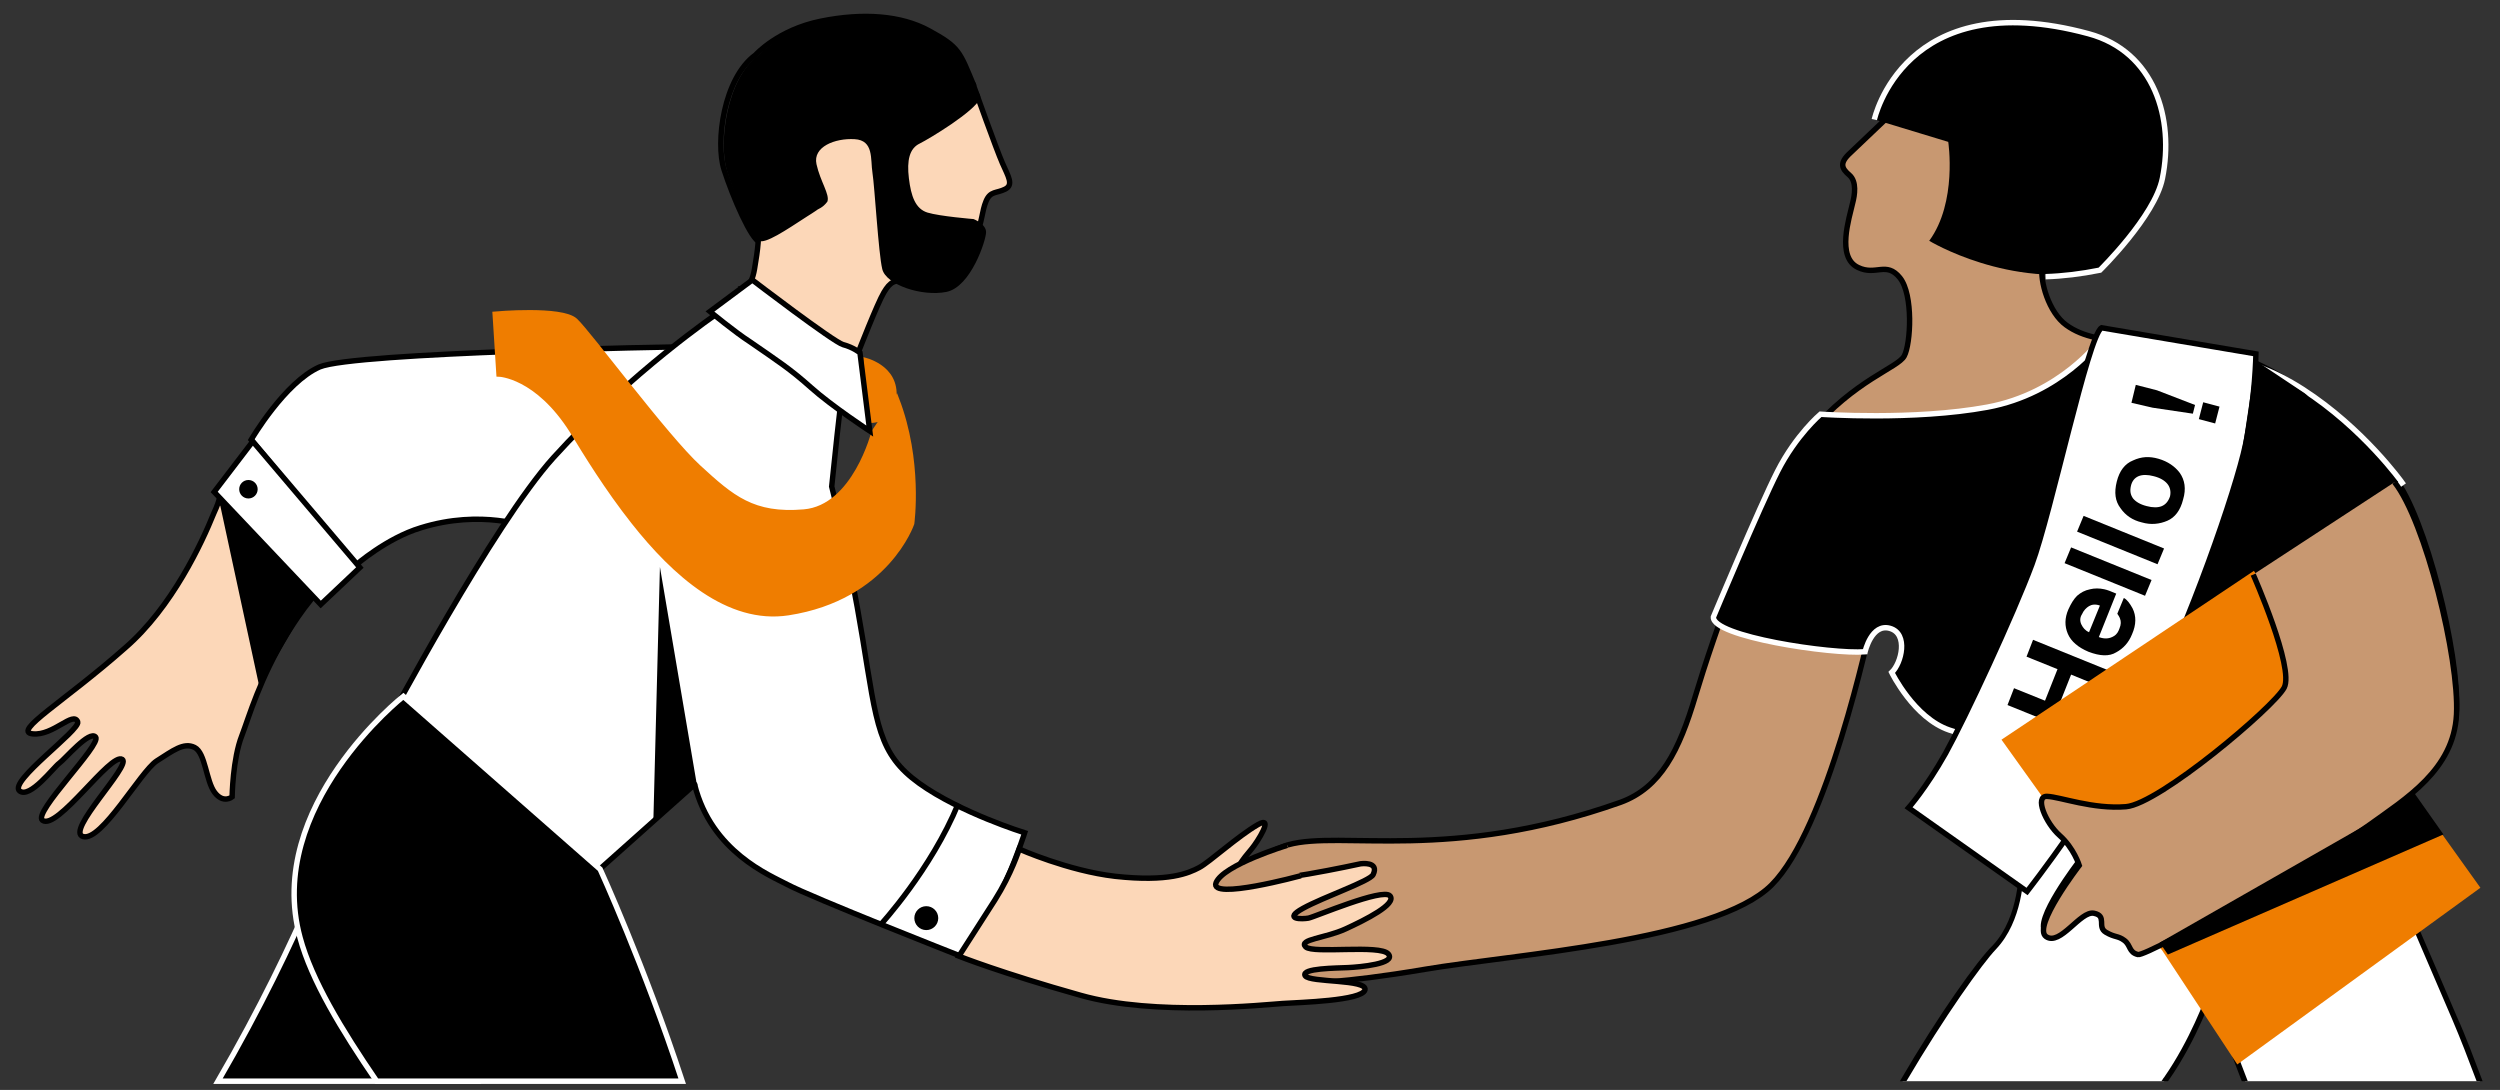<?xml version="1.0" encoding="utf-8"?>
<!-- Generator: Adobe Illustrator 27.2.0, SVG Export Plug-In . SVG Version: 6.00 Build 0)  -->
<svg version="1.1" id="Calque_1" xmlns="http://www.w3.org/2000/svg" xmlns:xlink="http://www.w3.org/1999/xlink" x="0px" y="0px"
	 viewBox="0 0 459.9 200.5" style="enable-background:new 0 0 459.9 200.5;" xml:space="preserve">
<rect x="0" y="0" width="459.9" height="200.5" fill="#333333" stroke="none"/>
<style type="text/css">
	.st0{fill:#FCD7B8;stroke:#000000;stroke-miterlimit:10;}
	.st1{fill:#FFFFFF;}
	.st2{fill:#C89871;stroke:#000000;stroke-miterlimit:10;}
	.st3{fill:#FFFFFF;stroke:#000000;stroke-miterlimit:10;}
	.st4{fill:#EF7D00;}
	.st5{fill:none;stroke:#000000;stroke-miterlimit:10;}
	.st6{stroke:#FFFFFF;stroke-miterlimit:10;}
	.st7{fill:#EF7D00;stroke:#EF7D00;stroke-miterlimit:10;}
	.st8{fill:none;stroke:#FFFFFF;stroke-miterlimit:10;}
</style>
<path class="st0" d="M179.3,16.3c0,0,4,11.2,5.1,13.7c1.1,2.5,2.1,4,0.5,4.8c-1.6,0.8-2.7,0.3-3.5,2.2s-0.7,3.9-1.9,6.5
	c-1.2,2.7-9.8,8-12.4,8s-3.3,0.3-4.5,2.3s-4.7,11-4.7,11s-15.8-6.2-21.1-11.7c0,0,1.4-0.1,2-3.6c0.6-3.6,1-6.2,0.5-9.2
	c-0.5-3,4.3-11.4,7.3-15.3c3-3.9,16-7.1,19.5-8.3c3.6-1.2,7.4-2,9.9-0.7C178.7,17.3,179.3,16.3,179.3,16.3z"/>
<g>
	<path class="st1" d="M456.2,198.9c-1.5-4.1-3.1-8.1-4.6-11.6c-5.9-13.8-14.7-34-14.7-34l-31.8,24c0,0,3.2,9.6,7.9,21.6H456.2z"/>
	<path d="M412.4,198.9h1.1c-4.2-10.8-7.2-19.6-7.8-21.4l31-23.4c1.5,3.4,9.1,21,14.4,33.4c1.5,3.5,3,7.4,4.5,11.4h1.1
		c-1.6-4.2-3.1-8.3-4.7-11.8c-5.8-13.6-14.6-33.8-14.7-34l-0.3-0.6l-32.6,24.6l0.1,0.3C404.6,177.6,407.8,187.1,412.4,198.9z"/>
</g>
<g>
	<path class="st1" d="M350,198.9h48.1c0.1-0.1,0.2-0.3,0.3-0.4c5.5-7.7,8.3-16.3,8.3-16.3l-24.1-32.7l-10.9,10c0,0,0.3,9.3-5,14.8
		C364.2,176.9,357.1,186.9,350,198.9z"/>
	<path d="M349.5,198.9h1.2c7-11.9,14-21.7,16.5-24.3c4.9-5.2,5.1-13.4,5.1-15l10.3-9.4l23.6,32c-0.5,1.4-3.3,9.1-8.1,16
		c-0.2,0.2-0.3,0.5-0.5,0.7h1.2c0,0,0.1-0.1,0.1-0.1c5.4-7.7,8.3-16.4,8.4-16.5l0.1-0.2l-24.6-33.4l-11.4,10.5l0,0.2
		c0,0.1,0.2,9.2-4.8,14.5C363.8,176.6,356.6,186.7,349.5,198.9z"/>
</g>
<path class="st2" d="M348.7,20.2c0,0-6.3,6-8.3,7.9c-2.1,1.9-1.6,2.9-0.2,4.1c1.4,1.2,1,3.7,0.6,5.2c-0.6,2.7-3,9.9,1,11.8
	c3.3,1.6,5.2-1.2,7.7,1.9c2.5,3.1,2,12.2,0.8,14.4c-1.2,2.2-9,4.3-17.4,14.1s-18,38.4-21,48.4c-3,10.1-6.4,16.9-13.8,19.6
	c-31.3,11.1-51.4,5.1-61.1,7.8c-4.7,1.3-18.6,10.1-14.9,11.9s8.6,0.4,12.3-0.3c3.7-0.7,5.6,13.8,5.6,13.8s6.3,0.2,22.2-2.5
	s53.4-5.2,63.7-15.5s17.8-45.9,18.6-49c0.8-3.1,69.7-9.8,69.7-9.8s7.9,18.1,6,21.7c-1.9,3.6-23,21.4-29.1,21.9
	c-6,0.5-12.1-1.8-14.5-1.9c-2.4-0.2-0.3,4.9,2.3,7.2c2.6,2.3,3.6,5.5,3.6,5.5s-8.7,11.3-6.1,13.1c2.6,1.8,6.3-4.8,8.8-4.3
	s0.5,2.5,2.2,3.5c1.7,1,2.2,0.6,3.4,1.5c1.2,0.9,0.8,2.2,2.5,2.6c1.7,0.4,35.8-18.9,42.5-23.8c6.8-4.9,15.6-10.2,16.1-20.4
	c0.5-10.3-5.7-35.5-11.4-42.7c-5.7-7.2-18.7-20.1-31.3-23.1s-22.8-0.4-29.1-5c-3.2-2.3-4.9-8.1-4.4-10.9c0.5-2.8,8.6-7.5,5.5-18.9
	C378,18.8,348.7,20.2,348.7,20.2z"/>
<path class="st3" d="M46.2,80.9c0,0,6.2-10.6,12.6-13.4c6.4-2.7,66.2-3.7,66.2-3.7L97.3,97c0,0-8.7-3.4-19.9,0.1
	C71.1,99,65.4,104,65.4,104L46.2,80.9z"/>
<path d="M150.2,38.7c-0.6,0.4-1.2,0.8-1.7,1.1c-4,2.6-7.7,5.1-8.9,4.5c-1.4-0.7-4.4-8.1-5.9-13s-0.1-16.8,5.8-21.1
	c0,0,4.1-4.6,12-6.2c7.9-1.6,14.9-1.1,19.8,1.7c3.6,2.1,7.1,6.9,8.2,10.2c0.4,1.1,1,1.6,0.8,2.2c-1,2.4-9.3,7.4-11.1,8.3
	c-1.9,0.9-2.4,3.1-2,6.4s1.2,5.6,3.4,6.3c2.3,0.7,8.5,1.2,8.5,1.2s2.3,0.9,2.3,2.4c0,1.5-2.8,10.1-7.3,11
	c-4.5,0.9-11.1-1.3-11.8-4.2c-0.7-2.9-1.4-15.2-1.8-17.7s0.3-6-3.3-6.2c-3.6-0.2-7.7,1.4-7,4.6s2.5,5.6,2,6.9
	C151.3,38.3,150.5,38.4,150.2,38.7z"/>
<path class="st4" d="M158.8,65.7c0,0,6.8,1.3,6.1,7.7c-0.6,4.9-5.2,4.4-5.2,4.4L158.8,65.7z"/>
<path class="st3" d="M154,80l-1,9.5c0,0,3.1,12.1,5.7,28c2.6,15.9,2.9,21.2,10.4,26.6s19.4,9.1,19.4,9.1s-4.8,15.3-12,22.6
	c0,0-27.2-10.7-31.7-13.1c-3.2-1.7-13.9-6-17-18.3c-0.1-0.4,0-0.1,0-0.1l-19.5,17.4l-37.1-28.5c0,0,19.5-36.7,30.6-49
	c14.3-15.8,30.4-26.7,30.4-26.7l22.4,17.2L154,80z"/>
<polygon points="121.4,104.3 128.1,143.8 120.2,150.7 "/>
<polygon class="st3" points="59,111.2 66.2,104.4 46.5,81.2 39.4,90.5 "/>
<circle cx="45.7" cy="90" r="1.7"/>
<path class="st0" d="M40.3,92c0,0-0.3,1-1,2.5c-2.1,5.2-7.6,17.2-16.3,24.7C11.8,129.1,2.2,134.6,6,135s7.5-4.3,8.3-2.2
	c0.5,1.5-12.8,11-10.7,12.7c1.9,1.5,6.3-4.4,7.3-5.1c1-0.7,5.6-6.2,6.7-4.8c1.1,1.4-11.6,13.9-9.8,15.3c2.7,2,12.6-12.6,14.7-11.2
	c1.7,1.1-10.6,13.3-7.2,14.2c3.4,0.9,10.5-11.9,13.5-13.9c3-1.9,5-3.5,7-2.5c2,1,2.1,6.2,3.7,8.3c1.6,2.1,3.2,0.8,3.2,0.8
	s0.1-7,1.8-11.3c1.3-3.4,3.3-10.5,8.3-18.7c1.3-2.1,2.7-4.2,4.4-6.3L40.3,92z"/>
<path class="st5" d="M162,170.1c0,0,9.3-10.1,14.3-22.3"/>
<circle cx="170.4" cy="168.9" r="2.2"/>
<path class="st0" d="M187.5,156.2c0,0,9,4,17.6,5c9.9,1.1,13.6-0.6,15.5-1.6c1.9-1,7-5.7,10.8-7.9c3.1-1.8-0.1,3.2-1.1,4.4
	c-1.6,2-4,4.3-1.3,5.6c2.7,1.3,21.3-2.8,21.3-2.8s3.5-0.5,2.3,2c-0.6,1.2-9.1,4.1-12.9,6.2s-0.1,2,1,1.8c1.1-0.2,13.7-5.6,15-4.1
	s-4.5,4.4-8.2,6.1c-3.7,1.7-8.7,1.9-7.3,3.3c1.4,1.3,13.7-0.5,15.2,1.3s-5.3,2.4-7.4,2.5s-8.7,0.1-7.9,1.5c0.8,1.3,11.5,0.6,11,2.6
	c-0.5,2-12,2.3-15.1,2.5c-3.1,0.2-23.5,2.4-37.2-1.5c-14.6-4.1-22.4-7.2-22.4-7.2s5.3-8.3,6.6-10.3
	C186.1,160.7,187.5,156.2,187.5,156.2z"/>
<path class="st5" d="M174.1,147.1"/>
<path class="st6" d="M87.7,198.9l-25.1-47.5c0,0-6.8,20.5-22.5,47.5H87.7z"/>
<path d="M344.9,22l13.5,4.1c0,0,1.7,11.1-3.5,18.2c0,0,14.8,9,31.6,5.4c0,0,10.1-9.9,11.5-16.9c2.2-10.9-1.4-23.3-13.6-26.6
	C350.3-3,344.9,22,344.9,22z"/>
<path class="st6" d="M315.2,113.5c-0.3,3.6,21.8,6.9,27.9,6.4c0,0,1.2-5.3,4.6-4.3s2.1,6.4,0.3,8.1c0,0,4.1,8.4,10.6,10.6
	c6.5,2.2,14,3.6,14,3.6l69.3-49.1c0,0-7.1-10-18.3-17.2c-11.2-7.2-20.3-6.5-24.9-7.1c-4.6-0.5-12.5-1.8-12.5-1.8s-7.1,9.7-20.6,12.2
	c-13.5,2.5-30.7,1.3-30.7,1.3s-4.5,3.8-7.9,10.5S315.2,113.5,315.2,113.5z"/>
<path class="st3" d="M386.6,60.3c-2.5,1.5-9.3,34.1-12.8,43.5s-12.3,28.3-15.9,34.8c-3.6,6.4-6.8,10-6.8,10l21.8,15.4
	c0,0,14-17.9,21.9-33.5c7.9-15.6,16.5-40.2,18.3-48.8c1.8-8.6,1.9-16.6,1.9-16.6L386.6,60.3z"/>
<path d="M423.9,72.3c1.2,0.8,1.7,2.3,1.2,3.6c-3,8-16.1,32.7-22.6,37.8c-0.1,0.1,0,0,0,0s8.3-22.1,9.4-27.7s3-19.7,3-19.7
	L423.9,72.3z"/>
<path class="st5" d="M471.3,99.3"/>
<polygon points="40.3,92 47.7,126.3 57,110.3 "/>
<path class="st7" d="M160.8,79.5c0,0-3.5,13.9-12.9,14.7c-9.4,0.8-13.3-2.6-19.4-8.2c-6.1-5.6-20.2-24.7-22.7-27
	c-2.5-2.3-14.7-1.2-14.7-1.2l0.7,11c0,0,7,0.2,13.5,10.5c2.5,4.1,6.4,10.5,11.3,16.7c7.5,9.5,17.4,18.4,28.4,16.7
	c18.1-2.8,22.7-16.4,22.7-16.4s1.6-11.5-2.8-22.9L160.8,79.5z"/>
<path class="st3" d="M130.6,57.3l7.8-5.8c0,0,14.9,11.4,16.7,11.9c1.9,0.5,3.1,1.5,3.1,1.5l1.8,14.4c0,0-7-4.6-10.8-8
	s-6-4.8-11.2-8.4C135.2,61.1,130.6,57.3,130.6,57.3z"/>
<path class="st2" d="M236.8,155.5c0,0-11.8,3.6-13.1,6.9s15.6-1.3,15.6-1.3"/>
<g>
	<path d="M384.1,135.7l-14.8-6l1.2-3.1l5.7,2.3l2.3-5.8l-5.7-2.3l1.2-3.1l14.8,6l-1.2,3.1l-6.6-2.7l-2.3,5.8l6.6,2.7L384.1,135.7z"
		/>
	<path d="M382.1,109.6c0.7-0.6,1.4-1,2.4-1.2c0.8-0.2,1.7-0.2,2.6,0c0.5,0.1,1.3,0.4,2.2,0.8l-3.2,8c1.1,0.4,2,0.3,2.8-0.2
		c0.5-0.3,0.8-0.8,1-1.4c0.3-0.7,0.3-1.3,0.1-1.8c-0.1-0.3-0.3-0.6-0.5-0.9l1.2-2.9c0.6,0.3,1.1,1,1.6,1.9c0.7,1.4,0.7,3-0.1,4.8
		c-0.6,1.5-1.6,2.6-2.9,3.3c-1.3,0.8-3,0.7-5.1-0.1c-1.9-0.8-3.2-1.9-3.8-3.3c-0.6-1.4-0.6-2.9,0.1-4.5
		C381,111,381.5,110.2,382.1,109.6z M382.9,114.9c0.3,0.6,0.7,1.1,1.4,1.4l2-4.9c-0.8-0.3-1.5-0.2-2,0.1s-1,0.8-1.3,1.5
		C382.6,113.6,382.6,114.3,382.9,114.9z"/>
	<path d="M395.8,106.7l-1.2,2.9l-14.8-6l1.2-2.9L395.8,106.7z"/>
	<path d="M398.1,100.9l-1.2,2.9l-14.8-6l1.2-2.9L398.1,100.9z"/>
	<path d="M401,87c0.9,1.3,1.2,2.9,0.6,4.9c-0.5,2-1.5,3.3-2.9,3.9s-3,0.8-4.7,0.3c-1.7-0.4-3-1.3-3.9-2.6c-1-1.3-1.2-2.9-0.7-4.9
		c0.5-2,1.5-3.3,3-3.9c1.5-0.7,3-0.8,4.7-0.3C398.8,84.9,400.1,85.8,401,87z M398.7,89c-0.5-0.6-1.3-1.1-2.5-1.4
		c-1.1-0.3-2.1-0.3-2.8,0c-0.7,0.3-1.2,0.9-1.4,1.8c-0.2,0.9-0.1,1.6,0.4,2.3c0.5,0.6,1.3,1.1,2.5,1.4c1.1,0.3,2.1,0.3,2.8,0
		s1.2-0.9,1.5-1.8C399.4,90.4,399.2,89.6,398.7,89z"/>
	<path d="M392.1,74.1l0.8-3.3l3.9,1l7,2.7l-0.4,1.6L396,75L392.1,74.1z M404.5,77.1l0.8-3.1l3,0.8l-0.8,3.1L404.5,77.1z"/>
</g>
<polygon class="st7" points="376.2,146.4 368.9,136.2 414.5,105.7 455.6,163.2 411.7,195.1 398.2,174.6 "/>
<path class="st2" d="M414.5,105.7c0,0,7.6,17.2,5.7,20.8c-1.9,3.6-23,21.4-29.1,21.9s-12.1-1.8-14.5-1.9s-0.3,4.9,2.3,7.2
	c2.6,2.3,3.6,5.5,3.6,5.5s-8.7,11.3-6.1,13.1c2.6,1.8,6.3-4.8,8.8-4.3c2.5,0.5,0.5,2.5,2.2,3.5c1.7,1,2.2,0.6,3.4,1.5
	s0.8,2.2,2.5,2.6s35.8-18.9,42.5-23.8c6.8-4.9,15.6-10.2,16.1-20.4c0.5-10.3-5.7-35.5-11.4-42.7"/>
<path d="M397.3,173.4l1.5,2.2l50.7-22.1l-5.5-7.8c0,0-3.4,2.9-8.7,6"/>
<path class="st6" d="M69.3,198.9h56.2c-7-21.3-15.1-39-15.1-39l-36.2-31.8c0,0-25.6,20.2-19,44.4C57.3,180.3,62.8,189.4,69.3,198.9z
	"/>
<path class="st5" d="M139.8,44.5c-1.5-0.2-5-8.3-6.6-13.3s-0.1-16.8,5.8-21.1c0,0,4.1-4.6,12-6.2c7.9-1.6,14.8-1,19.8,1.7
	c5.7,3.1,5.7,3.8,8.4,10.3"/>
<path class="st8" d="M376.3,50.9c3.2-0.1,6.5-0.5,10-1.2c0,0,10.1-9.9,11.5-16.9c2.2-10.9-1.4-23.3-13.6-26.6
	C350.2-3,344.8,22,344.8,22"/>
</svg>
